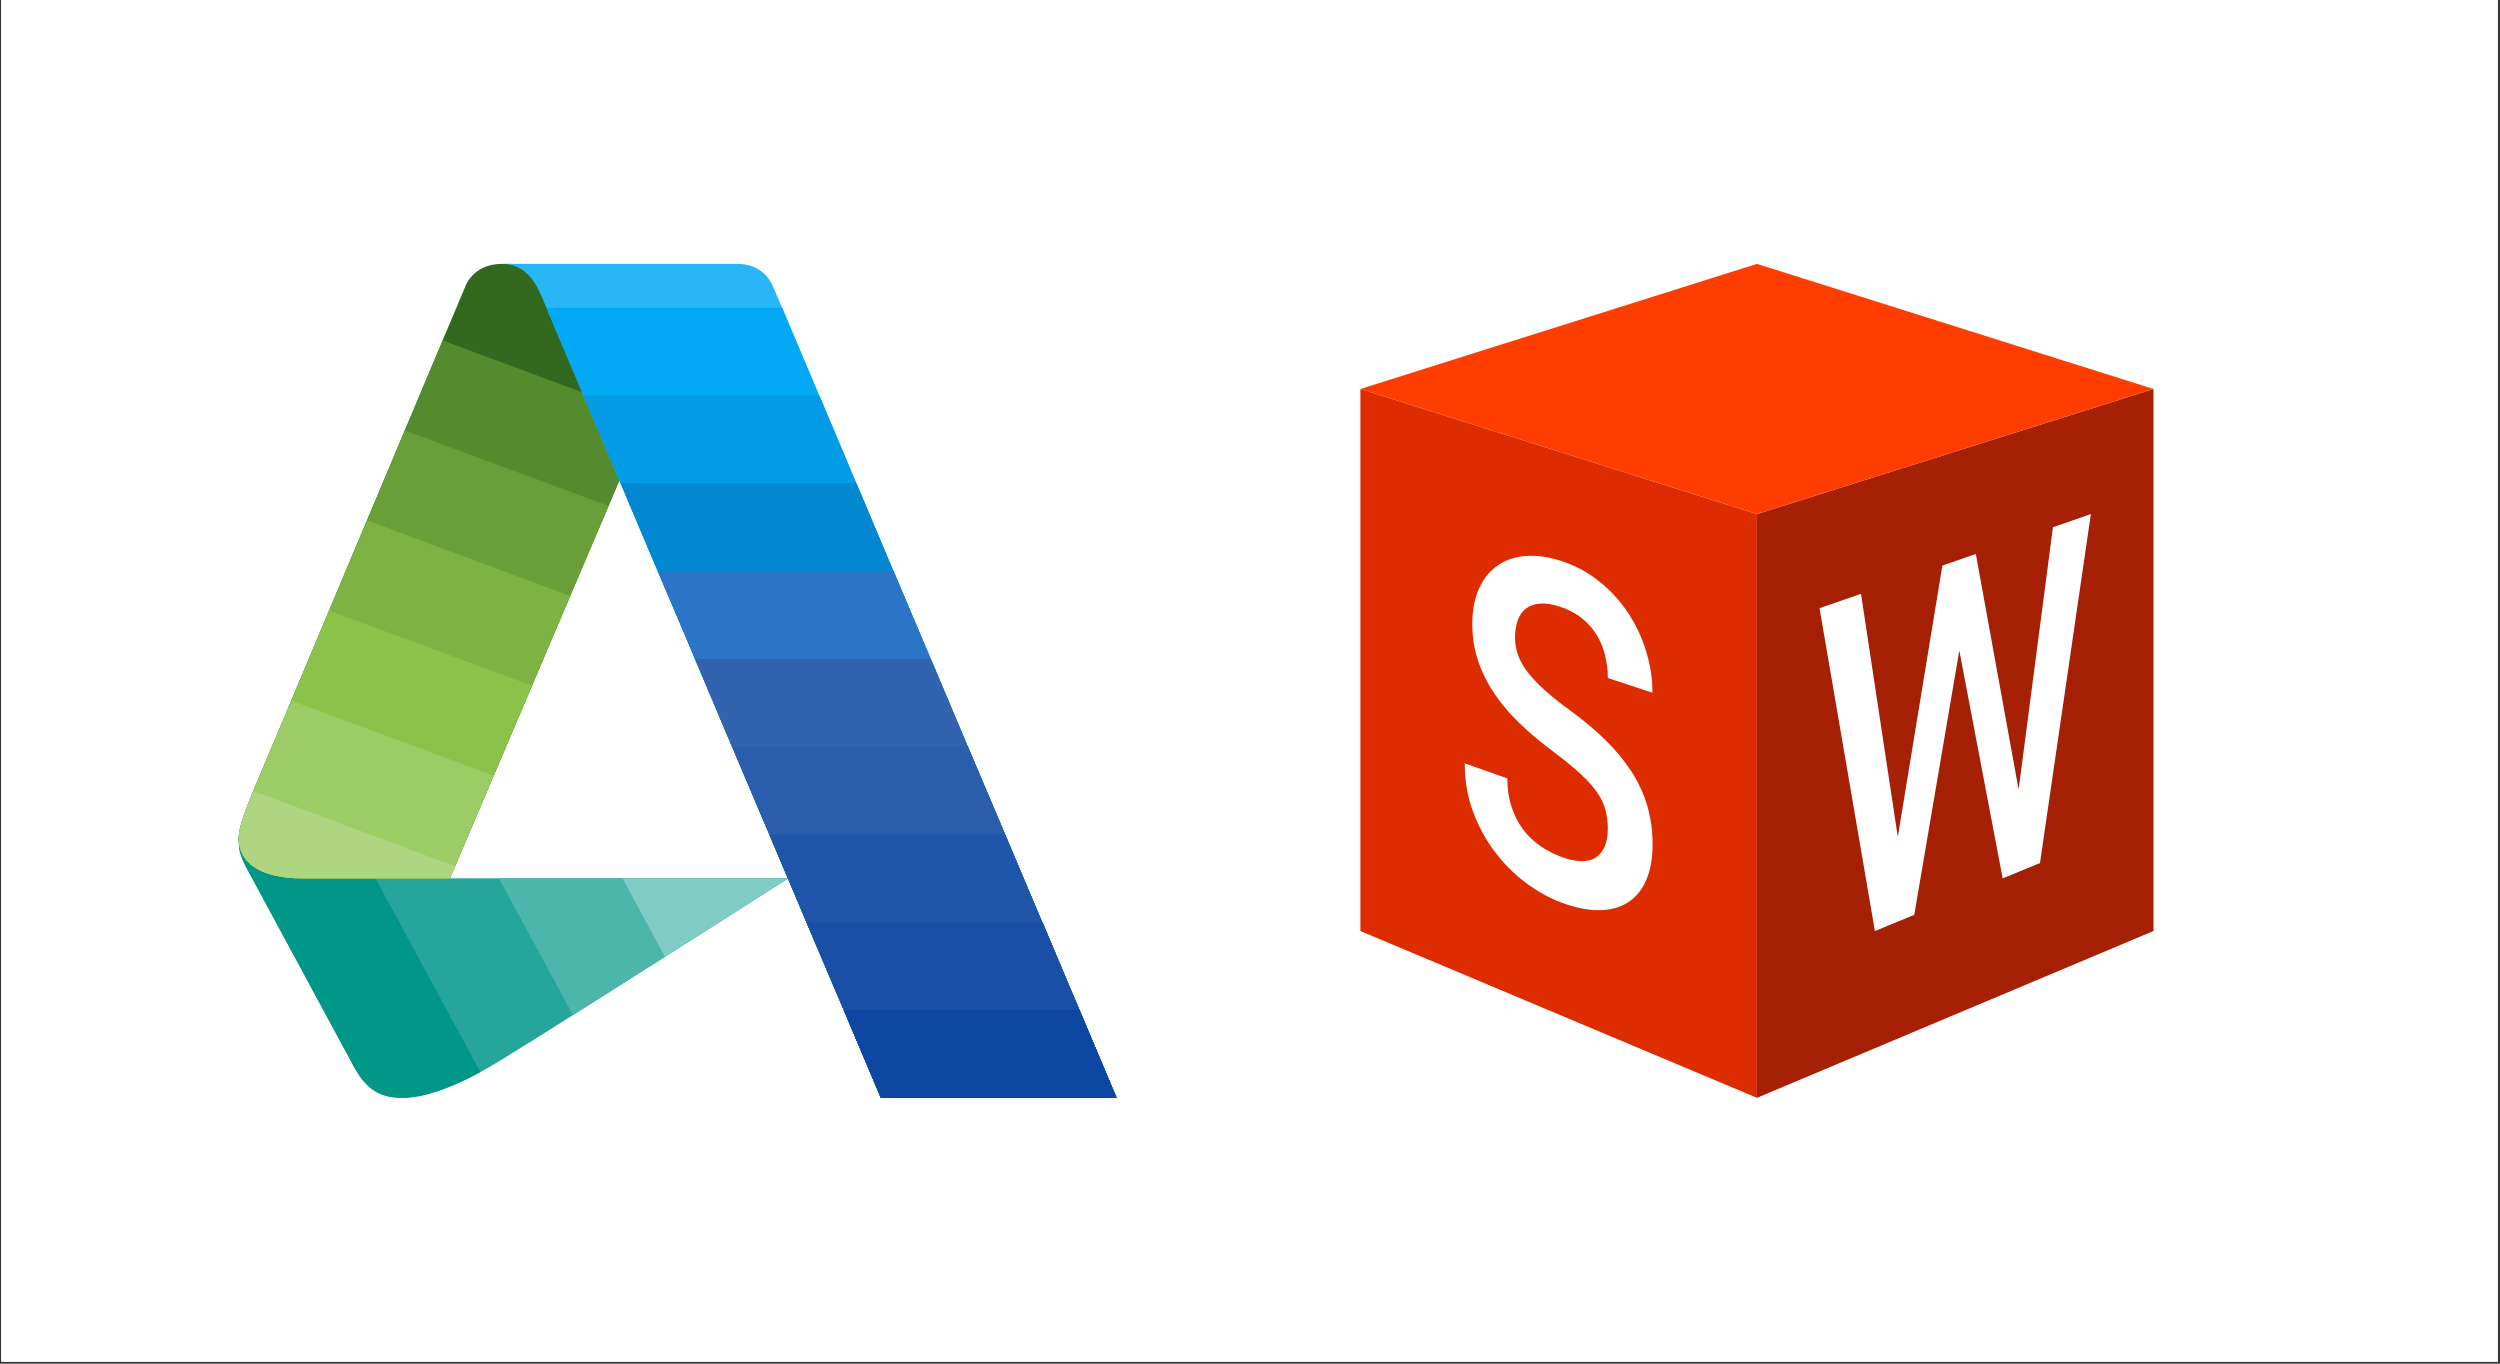 <svg xmlns="http://www.w3.org/2000/svg" xmlns:xlink="http://www.w3.org/1999/xlink" width="1650" zoomAndPan="magnify" viewBox="0 0 1237.5 675" height="900" preserveAspectRatio="xMidYMid meet" version="1.0"><rect x="0" y="0" width="1237.5" height="675" fill="#333333" stroke="none"/><defs><clipPath id="0c68148671"><path d="M 0.664 0 L 1236.336 0 L 1236.336 674 L 0.664 674 Z M 0.664 0 " clip-rule="nonzero"/></clipPath><clipPath id="f99910adb1"><path d="M 673.391 192 L 870 192 L 870 543.422 L 673.391 543.422 Z M 673.391 192 " clip-rule="nonzero"/></clipPath><clipPath id="b5c68e1e2c"><path d="M 869 192 L 1065.969 192 L 1065.969 543.422 L 869 543.422 Z M 869 192 " clip-rule="nonzero"/></clipPath><clipPath id="fa758d1301"><path d="M 673.391 130.617 L 1065.969 130.617 L 1065.969 255 L 673.391 255 Z M 673.391 130.617 " clip-rule="nonzero"/></clipPath><clipPath id="e1cf51794b"><path d="M 118.172 414 L 391 414 L 391 543.422 L 118.172 543.422 Z M 118.172 414 " clip-rule="nonzero"/></clipPath><clipPath id="532d4ea0c9"><path d="M 118.172 414 L 238 414 L 238 543.422 L 118.172 543.422 Z M 118.172 414 " clip-rule="nonzero"/></clipPath><clipPath id="1c11455651"><path d="M 118.172 130.617 L 332 130.617 L 332 435 L 118.172 435 Z M 118.172 130.617 " clip-rule="nonzero"/></clipPath><clipPath id="04b3db92f2"><path d="M 118.172 168 L 318 168 L 318 435 L 118.172 435 Z M 118.172 168 " clip-rule="nonzero"/></clipPath><clipPath id="dc652f7ff7"><path d="M 118.172 213 L 302 213 L 302 435 L 118.172 435 Z M 118.172 213 " clip-rule="nonzero"/></clipPath><clipPath id="df713b43ea"><path d="M 118.172 257 L 283 257 L 283 435 L 118.172 435 Z M 118.172 257 " clip-rule="nonzero"/></clipPath><clipPath id="d2feed15af"><path d="M 118.172 302 L 264 302 L 264 435 L 118.172 435 Z M 118.172 302 " clip-rule="nonzero"/></clipPath><clipPath id="d8f1418f26"><path d="M 118.172 346 L 245 346 L 245 435 L 118.172 435 Z M 118.172 346 " clip-rule="nonzero"/></clipPath><clipPath id="73d7b208ac"><path d="M 118.172 391 L 226 391 L 226 435 L 118.172 435 Z M 118.172 391 " clip-rule="nonzero"/></clipPath><clipPath id="ea17667285"><path d="M 248 130.617 L 552.703 130.617 L 552.703 543.422 L 248 543.422 Z M 248 130.617 " clip-rule="nonzero"/></clipPath><clipPath id="9de4098577"><path d="M 270 152 L 552.703 152 L 552.703 543.422 L 270 543.422 Z M 270 152 " clip-rule="nonzero"/></clipPath><clipPath id="d5d52f88ab"><path d="M 288 195 L 552.703 195 L 552.703 543.422 L 288 543.422 Z M 288 195 " clip-rule="nonzero"/></clipPath><clipPath id="79491af290"><path d="M 307 239 L 552.703 239 L 552.703 543.422 L 307 543.422 Z M 307 239 " clip-rule="nonzero"/></clipPath><clipPath id="e44fb10e14"><path d="M 325 282 L 552.703 282 L 552.703 543.422 L 325 543.422 Z M 325 282 " clip-rule="nonzero"/></clipPath><clipPath id="f70ed526fc"><path d="M 344 326 L 552.703 326 L 552.703 543.422 L 344 543.422 Z M 344 326 " clip-rule="nonzero"/></clipPath><clipPath id="96e4428f73"><path d="M 362 369 L 552.703 369 L 552.703 543.422 L 362 543.422 Z M 362 369 " clip-rule="nonzero"/></clipPath><clipPath id="2561fe2162"><path d="M 380 413 L 552.703 413 L 552.703 543.422 L 380 543.422 Z M 380 413 " clip-rule="nonzero"/></clipPath><clipPath id="ab4f87e77a"><path d="M 399 456 L 552.703 456 L 552.703 543.422 L 399 543.422 Z M 399 456 " clip-rule="nonzero"/></clipPath><clipPath id="ccef2dbb1c"><path d="M 417 499 L 552.703 499 L 552.703 543.422 L 417 543.422 Z M 417 499 " clip-rule="nonzero"/></clipPath></defs><g clip-path="url(#0c68148671)"><path fill="#ffffff" d="M 0.664 0 L 1236.836 0 L 1236.836 681.766 L 0.664 681.766 Z M 0.664 0 " fill-opacity="1" fill-rule="nonzero"/><path fill="#ffffff" d="M 0.664 0 L 1236.836 0 L 1236.836 674.273 L 0.664 674.273 Z M 0.664 0 " fill-opacity="1" fill-rule="nonzero"/><path fill="#ffffff" d="M 0.664 0 L 1236.836 0 L 1236.836 674.273 L 0.664 674.273 Z M 0.664 0 " fill-opacity="1" fill-rule="nonzero"/></g><g clip-path="url(#f99910adb1)"><path fill="#dd2c00" d="M 869.68 543.422 L 673.395 460.863 L 673.395 192.539 L 869.68 254.461 Z M 869.68 543.422 " fill-opacity="1" fill-rule="nonzero"/></g><g clip-path="url(#b5c68e1e2c)"><path fill="#a52005" d="M 869.68 543.422 L 1065.969 460.863 L 1065.969 192.539 L 869.68 254.461 Z M 869.68 543.422 " fill-opacity="1" fill-rule="nonzero"/></g><g clip-path="url(#fa758d1301)"><path fill="#ff3d00" d="M 673.395 192.539 L 869.68 130.617 L 1065.969 192.539 L 869.68 254.461 Z M 673.395 192.539 " fill-opacity="1" fill-rule="nonzero"/></g><path fill="#ffffff" d="M 999.211 390.828 L 1016.203 260.973 L 1034.977 254.461 L 1009.789 427.199 L 991.328 434.805 L 969.859 322.027 L 947.555 452.844 L 928.082 460.863 L 900.672 301.066 L 921.199 293.945 L 939.414 414.289 L 961.469 279.973 L 978.043 274.223 Z M 795.867 410.324 C 795.867 406.98 795.492 403.863 794.738 400.984 C 793.984 398.105 792.613 395.207 790.617 392.305 C 788.625 389.406 785.887 386.352 782.414 383.133 C 778.945 379.922 774.5 376.277 769.09 372.223 C 763.18 367.848 757.754 363.305 752.797 358.609 C 747.859 353.926 743.613 349.004 740.07 343.844 C 736.535 338.691 733.766 333.223 731.773 327.434 C 729.777 321.645 728.785 315.453 728.785 308.848 C 728.785 302.312 729.82 296.648 731.898 291.828 C 733.973 287 736.906 283.18 740.699 280.363 C 744.5 277.547 749.055 275.844 754.398 275.285 C 759.758 274.719 765.699 275.461 772.25 277.504 C 779.273 279.703 785.629 283.035 791.277 287.504 C 796.949 291.984 801.754 297.176 805.691 303.066 C 809.637 308.98 812.664 315.348 814.781 322.18 C 816.898 329.023 817.953 335.926 817.953 342.895 L 795.875 335.598 C 795.875 331.57 795.402 327.711 794.441 324.016 C 793.488 320.332 792.023 316.938 790.059 313.832 C 788.098 310.734 785.617 308.02 782.633 305.699 C 779.645 303.379 776.133 301.57 772.074 300.27 C 768.262 299.043 764.965 298.547 762.188 298.785 C 759.418 299.023 757.113 299.848 755.285 301.281 C 753.457 302.707 752.105 304.668 751.234 307.152 C 750.367 309.633 749.934 312.48 749.934 315.699 C 749.934 321.758 752.082 327.516 756.391 332.996 C 760.711 338.496 767.332 344.473 776.277 350.965 C 783.324 356.07 789.461 361.18 794.656 366.289 C 799.875 371.418 804.223 376.703 807.703 382.121 C 811.188 387.559 813.781 393.234 815.484 399.137 C 817.168 405.051 818.027 411.336 818.027 417.992 C 818.027 425.031 816.953 430.977 814.801 435.816 C 812.664 440.656 809.617 444.309 805.668 446.785 C 801.734 449.262 796.992 450.5 791.434 450.531 C 785.895 450.562 779.75 449.312 773.004 446.805 C 767.023 444.586 761.152 441.328 755.398 437.055 C 749.664 432.793 744.543 427.695 740.016 421.738 C 735.512 415.805 731.887 409.148 729.148 401.77 C 726.41 394.422 725.047 386.445 725.047 377.848 L 746.133 385.309 C 746.133 390.457 746.816 395.125 748.188 399.312 C 749.562 403.504 751.441 407.207 753.828 410.43 C 756.227 413.656 759.059 416.402 762.344 418.684 C 765.629 420.965 769.18 422.812 773.004 424.195 C 780.555 426.941 786.258 426.992 790.09 424.34 C 793.934 421.688 795.867 417 795.867 410.324 Z M 795.867 410.324 " fill-opacity="1" fill-rule="nonzero"/><g clip-path="url(#e1cf51794b)"><path fill="#26a69a" d="M 221.797 434.789 L 200.328 414.648 L 118.172 414.867 C 118.172 419.996 118.227 422.363 121.93 429.469 L 175.582 528.691 C 181.449 538.992 187.578 543.422 199.352 543.422 C 217.625 543.422 241.762 528.574 248.531 524.414 C 284.043 502.59 390.121 434.789 390.121 434.789 Z M 221.797 434.789 " fill-opacity="1" fill-rule="nonzero"/></g><g clip-path="url(#532d4ea0c9)"><path fill="#009688" d="M 236.688 528.648 C 237.125 529.301 237.449 529.953 237.883 530.605 C 227.348 536.363 211.922 543.422 199.32 543.422 C 187.586 543.422 181.504 538.969 175.527 528.648 L 121.973 429.469 C 118.277 422.406 118.172 419.973 118.172 414.867 L 178.93 414.703 C 179.039 418.18 180.09 423.82 183.023 429.469 Z M 236.688 528.648 " fill-opacity="1" fill-rule="nonzero"/></g><path fill="#4db6ac" d="M 390.078 434.789 C 390.078 434.789 361.617 453.039 329.137 473.574 C 313.926 483.242 297.957 493.453 283.617 502.469 L 247.008 434.789 Z M 390.078 434.789 " fill-opacity="1" fill-rule="nonzero"/><path fill="#80cbc4" d="M 390.078 434.789 C 390.078 434.789 361.617 453.039 329.137 473.574 L 308.168 434.789 Z M 390.078 434.789 " fill-opacity="1" fill-rule="nonzero"/><g clip-path="url(#1c11455651)"><path fill="#33691e" d="M 331.742 158.754 L 317.078 204.922 L 306.758 237.406 L 222.676 434.789 L 149.781 434.789 C 127.73 434.789 118.172 426.316 118.172 414.91 C 118.172 410.348 120.562 403.613 123.711 395.574 L 219.09 168.531 L 230.062 142.461 C 230.062 142.461 233.539 130.617 248.531 130.617 C 262.109 130.617 257.871 131.379 257.871 131.379 Z M 331.742 158.754 " fill-opacity="1" fill-rule="nonzero"/></g><g clip-path="url(#04b3db92f2)"><path fill="#558b2f" d="M 317.078 204.922 L 306.758 237.406 L 301.219 250.441 L 222.676 434.789 L 149.781 434.789 C 127.73 434.789 118.172 426.316 118.172 414.91 C 118.172 410.348 120.562 403.613 123.711 395.574 L 200.406 213.07 L 219.09 168.531 Z M 317.078 204.922 " fill-opacity="1" fill-rule="nonzero"/></g><g clip-path="url(#dc652f7ff7)"><path fill="#689f38" d="M 301.219 250.441 L 282.207 294.98 L 222.676 434.789 L 149.781 434.789 C 127.73 434.789 118.172 426.316 118.172 414.91 C 118.172 410.348 120.562 403.613 123.711 395.574 L 181.723 257.609 L 200.406 213.07 Z M 301.219 250.441 " fill-opacity="1" fill-rule="nonzero"/></g><g clip-path="url(#df713b43ea)"><path fill="#7cb342" d="M 282.207 294.98 L 263.305 339.41 L 222.676 434.789 L 149.781 434.789 C 127.73 434.789 118.172 426.316 118.172 414.91 C 118.172 410.348 120.562 403.613 123.711 395.574 L 162.926 302.258 L 181.723 257.609 Z M 282.207 294.98 " fill-opacity="1" fill-rule="nonzero"/></g><g clip-path="url(#d2feed15af)"><path fill="#8bc34a" d="M 263.305 339.41 L 244.293 383.949 L 222.676 434.789 L 149.781 434.789 C 127.73 434.789 118.172 426.316 118.172 414.91 C 118.172 410.348 120.562 403.613 123.711 395.574 L 144.242 346.797 L 162.926 302.258 Z M 263.305 339.41 " fill-opacity="1" fill-rule="nonzero"/></g><g clip-path="url(#d8f1418f26)"><path fill="#9ccc65" d="M 244.293 383.949 L 225.176 428.816 L 222.676 434.789 L 149.781 434.789 C 127.73 434.789 118.172 426.316 118.172 414.91 C 118.172 410.348 120.562 403.613 123.711 395.574 L 125.449 391.555 L 144.242 346.797 Z M 244.293 383.949 " fill-opacity="1" fill-rule="nonzero"/></g><g clip-path="url(#73d7b208ac)"><path fill="#aed581" d="M 225.176 428.816 L 222.676 434.789 L 149.781 434.789 C 127.73 434.789 118.172 426.316 118.172 414.91 C 118.172 410.348 120.562 403.613 123.711 395.574 L 125.449 391.555 Z M 225.176 428.816 " fill-opacity="1" fill-rule="nonzero"/></g><g clip-path="url(#ea17667285)"><path fill="#29b6f6" d="M 552.703 543.422 L 436.031 543.422 L 417.672 499.969 L 399.203 456.516 L 393.121 442.07 L 386.93 427.512 L 380.844 413.062 L 371.613 391.336 L 362.484 369.609 L 362.379 369.609 L 344.02 326.156 L 339.457 315.293 L 325.66 282.703 L 307.301 239.25 L 307.191 239.25 L 270.473 152.344 L 268.301 147.129 C 265.367 140.395 260.48 130.617 248.531 130.617 L 364.875 130.617 C 375.629 130.617 380.738 136.918 383.02 142.676 L 387.145 152.344 L 405.504 195.797 L 406.047 196.883 L 423.863 239.25 L 424.191 239.902 L 442.223 282.703 L 442.547 283.355 L 460.691 326.156 L 460.801 326.375 L 479.051 369.609 L 479.266 370.047 L 497.516 413.062 L 515.875 456.516 L 515.984 456.516 L 530 489.758 L 534.344 499.969 Z M 552.703 543.422 " fill-opacity="1" fill-rule="nonzero"/></g><g clip-path="url(#9de4098577)"><path fill="#03a9f4" d="M 552.703 543.422 L 436.031 543.422 L 417.672 499.969 L 399.203 456.516 L 393.121 442.07 L 386.93 427.512 L 380.844 413.062 L 371.613 391.336 L 362.484 369.609 L 362.379 369.609 L 344.02 326.156 L 339.457 315.293 L 325.66 282.703 L 307.301 239.25 L 307.191 239.25 L 270.473 152.344 L 387.145 152.344 L 405.504 195.797 L 406.047 196.883 L 423.863 239.25 L 424.191 239.902 L 442.223 282.703 L 442.547 283.355 L 460.691 326.156 L 460.801 326.375 L 479.051 369.609 L 479.266 370.047 L 497.516 413.062 L 515.875 456.516 L 515.984 456.516 L 530 489.758 L 534.344 499.969 Z M 552.703 543.422 " fill-opacity="1" fill-rule="nonzero"/></g><g clip-path="url(#d5d52f88ab)"><path fill="#039be5" d="M 552.703 543.422 L 436.031 543.422 L 417.672 499.969 L 399.203 456.516 L 393.121 442.07 L 386.93 427.512 L 380.844 413.062 L 371.613 391.336 L 362.379 369.609 L 344.02 326.156 L 339.457 315.293 L 325.66 282.703 L 325.551 282.703 L 288.832 195.797 L 405.504 195.797 L 423.863 239.25 L 424.191 239.902 L 442.223 282.703 L 442.547 283.355 L 460.691 326.156 L 460.801 326.375 L 479.051 369.609 L 479.266 370.047 L 497.516 413.062 L 515.875 456.516 L 515.984 456.516 L 530 489.758 L 534.344 499.969 Z M 552.703 543.422 " fill-opacity="1" fill-rule="nonzero"/></g><g clip-path="url(#79491af290)"><path fill="#0288d1" d="M 552.703 543.422 L 436.031 543.422 L 417.672 499.969 L 399.203 456.516 L 393.121 442.07 L 386.93 427.512 L 380.844 413.062 L 371.613 391.336 L 362.379 369.609 L 344.02 326.156 L 339.457 315.293 L 325.551 282.703 L 307.191 239.25 L 423.863 239.25 L 424.191 239.902 L 442.223 282.703 L 442.547 283.355 L 460.691 326.156 L 460.801 326.375 L 479.051 369.609 L 479.266 370.047 L 497.516 413.062 L 515.875 456.516 L 515.984 456.516 L 530 489.758 L 534.344 499.969 Z M 552.703 543.422 " fill-opacity="1" fill-rule="nonzero"/></g><g clip-path="url(#e44fb10e14)"><path fill="#2c74c6" d="M 552.703 543.422 L 436.031 543.422 L 417.672 499.969 L 399.203 456.516 L 393.121 442.07 L 386.93 427.512 L 380.844 413.062 L 371.613 391.336 L 362.484 369.609 L 362.379 369.609 L 344.02 326.156 L 339.457 315.293 L 325.551 282.703 L 442.223 282.703 L 442.547 283.355 L 460.691 326.156 L 460.801 326.375 L 479.051 369.609 L 479.266 370.047 L 497.516 413.062 L 515.875 456.516 L 515.984 456.516 L 530 489.758 L 534.344 499.969 Z M 552.703 543.422 " fill-opacity="1" fill-rule="nonzero"/></g><g clip-path="url(#f70ed526fc)"><path fill="#3163af" d="M 552.703 543.422 L 436.031 543.422 L 417.672 499.969 L 399.203 456.516 L 393.121 442.07 L 386.93 427.512 L 380.844 413.062 L 371.613 391.336 L 362.379 369.609 L 344.02 326.156 L 460.691 326.156 L 460.801 326.375 L 479.051 369.609 L 479.266 370.047 L 497.516 413.062 L 515.875 456.516 L 515.984 456.516 L 530 489.758 L 534.344 499.969 Z M 552.703 543.422 " fill-opacity="1" fill-rule="nonzero"/></g><g clip-path="url(#96e4428f73)"><path fill="#2a5dac" d="M 552.703 543.422 L 436.031 543.422 L 417.672 499.969 L 399.203 456.516 L 393.121 442.07 L 386.93 427.512 L 380.844 413.062 L 371.613 391.336 L 362.379 369.609 L 479.051 369.609 L 479.266 370.047 L 497.516 413.062 L 515.875 456.516 L 515.984 456.516 L 530 489.758 L 534.344 499.969 Z M 552.703 543.422 " fill-opacity="1" fill-rule="nonzero"/></g><g clip-path="url(#2561fe2162)"><path fill="#2056a9" d="M 552.703 543.422 L 436.031 543.422 L 417.672 499.969 L 399.203 456.516 L 393.121 442.07 L 386.93 427.512 L 380.844 413.062 L 497.516 413.062 L 515.875 456.516 L 515.984 456.516 L 530 489.758 L 534.344 499.969 Z M 552.703 543.422 " fill-opacity="1" fill-rule="nonzero"/></g><g clip-path="url(#ab4f87e77a)"><path fill="#1950a6" d="M 552.703 543.422 L 436.031 543.422 L 417.672 499.969 L 399.203 456.516 L 515.984 456.516 L 530 489.758 L 534.344 499.969 Z M 552.703 543.422 " fill-opacity="1" fill-rule="nonzero"/></g><g clip-path="url(#ccef2dbb1c)"><path fill="#0d47a1" d="M 534.344 499.969 L 552.703 543.422 L 436.031 543.422 L 417.672 499.969 Z M 534.344 499.969 " fill-opacity="1" fill-rule="nonzero"/></g></svg>
